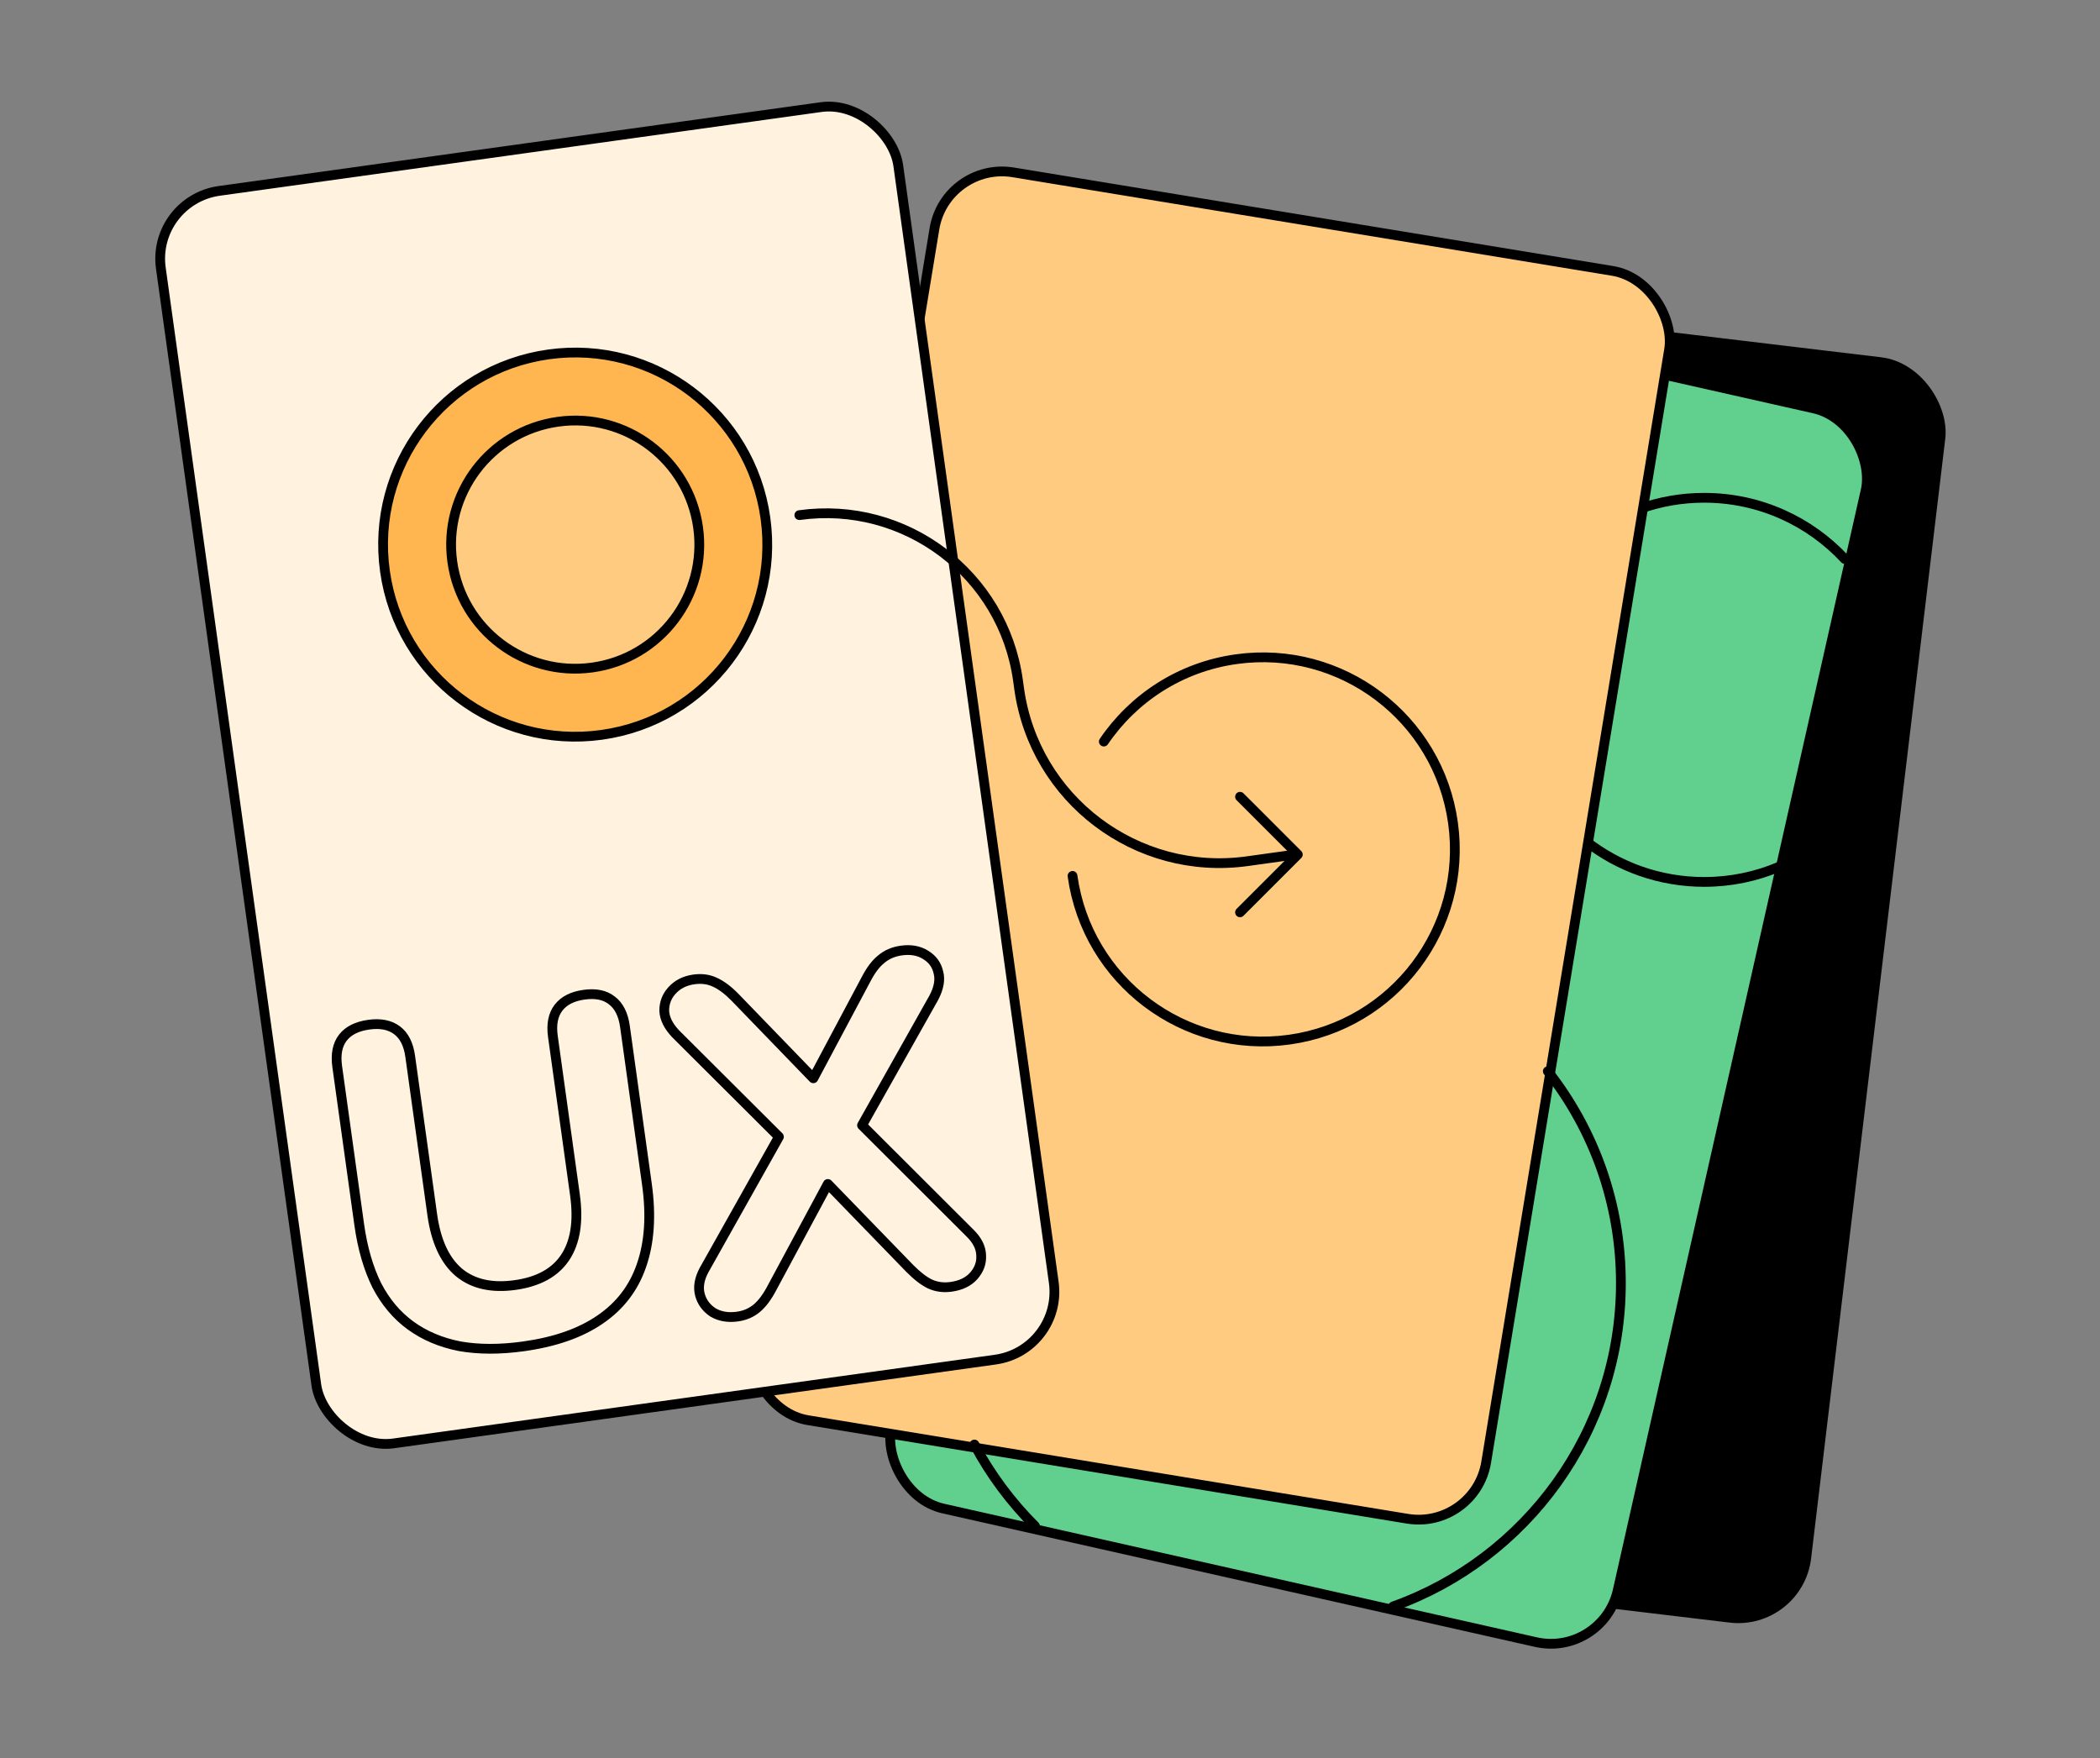 <?xml version="1.0" encoding="UTF-8"?> <svg xmlns="http://www.w3.org/2000/svg" width="430" height="360" viewBox="0 0 430 360" fill="none"><rect x="0" y="0" width="430" height="360" fill="#808080" stroke="none"/><rect x="247.621" y="57.689" width="152.45" height="258.956" rx="14.024" transform="rotate(6.832 247.621 57.689)" fill="black" stroke="black" stroke-width="2"></rect><rect x="236.383" y="53.206" width="152.45" height="258.956" rx="14.024" transform="rotate(12.701 236.383 53.206)" fill="#61CF8E" stroke="black" stroke-width="2"></rect><path d="M377.738 114.465C370.558 106.756 360.318 101.935 348.952 101.935C344.312 101.935 339.859 102.738 335.726 104.214M364.267 177.503C359.56 179.495 354.385 180.596 348.952 180.596C339.809 180.596 331.394 177.476 324.715 172.243" stroke="black" stroke-width="2" stroke-linecap="round"></path><rect x="193.613" y="33.019" width="152.45" height="258.956" rx="14.024" transform="rotate(9.336 193.613 33.019)" fill="#FFCB80" stroke="black" stroke-width="2"></rect><rect x="31" y="41.023" width="152.45" height="258.956" rx="14.024" transform="rotate(-7.926 31 41.023)" fill="#FFF3DF" stroke="black" stroke-width="2"></rect><circle cx="117.777" cy="111.523" r="39.331" transform="rotate(-7.926 117.777 111.523)" fill="#FFB550" stroke="black" stroke-width="2"></circle><path d="M219.611 179.362C222.607 200.877 242.475 215.889 263.99 212.894C285.504 209.898 300.516 190.029 297.521 168.515C294.525 147.001 274.657 131.988 253.142 134.984C241.672 136.581 232.05 142.974 226.02 151.855" stroke="black" stroke-width="2" stroke-linecap="round"></path><path d="M316.932 219.366C326.307 231.313 331.898 246.372 331.898 262.736C331.898 293.262 312.444 319.244 285.259 328.961M199.527 295.802C202.825 301.978 207.018 307.605 211.932 312.509" stroke="black" stroke-width="2" stroke-linecap="round" stroke-linejoin="round"></path><path d="M94.126 275.678L93.933 276.659C93.94 276.66 93.946 276.662 93.953 276.663L94.126 275.678ZM122.856 270.224L122.295 269.396L122.29 269.4L122.856 270.224ZM131.342 259.154L130.398 258.824L130.396 258.829L131.342 259.154ZM132.466 242.518L133.456 242.38L132.466 242.518ZM127.964 210.184L126.974 210.322L127.964 210.184ZM125.254 204.842L124.637 205.628C124.643 205.633 124.65 205.639 124.657 205.644L125.254 204.842ZM114.358 206.359L115.151 206.967L115.151 206.967L114.358 206.359ZM115.686 257.553L114.857 256.994L114.856 256.995L115.686 257.553ZM93.99 260.574L93.345 261.339L93.354 261.346L93.99 260.574ZM88.507 248.735L89.498 248.597L88.507 248.735ZM83.993 216.306L83.002 216.444L83.993 216.306ZM81.283 210.964L80.685 211.766L80.685 211.766L81.283 210.964ZM70.193 212.508L70.987 213.116L70.987 213.116L70.193 212.508ZM69.046 218.387L70.036 218.249L69.046 218.387ZM73.548 250.721L72.557 250.859L73.548 250.721ZM77.154 263.209L76.258 263.652C76.261 263.658 76.264 263.665 76.267 263.671L77.154 263.209ZM84.101 271.451L84.688 270.641L84.688 270.641L84.101 271.451ZM145.979 268.745L145.425 269.578C145.44 269.588 145.455 269.597 145.471 269.607L145.979 268.745ZM143.319 265.13L142.353 265.386L142.354 265.39L143.319 265.13ZM144.181 260.052L143.309 259.562C143.306 259.567 143.304 259.571 143.301 259.576L144.181 260.052ZM159.497 232.785L160.369 233.275C160.588 232.884 160.521 232.394 160.203 232.077L159.497 232.785ZM138.328 211.679L137.6 212.364C137.607 212.372 137.614 212.379 137.621 212.387L138.328 211.679ZM136.016 207.043L135.016 207.061C135.016 207.073 135.017 207.085 135.018 207.097L136.016 207.043ZM137.587 202.838L138.328 203.51L138.331 203.507L137.587 202.838ZM146.365 201.13L145.934 202.032C145.941 202.036 145.949 202.039 145.956 202.043L146.365 201.13ZM150.523 204.245L151.242 203.55L151.239 203.547L150.523 204.245ZM166.542 220.81L165.823 221.506C166.046 221.736 166.365 221.845 166.682 221.801C166.998 221.756 167.275 221.563 167.425 221.28L166.542 220.81ZM177.346 200.511L178.229 200.981L178.234 200.971L177.346 200.511ZM180.495 196.378L181.107 197.169C181.118 197.161 181.128 197.153 181.137 197.144L180.495 196.378ZM189.489 195.515L188.96 196.363C188.967 196.368 188.974 196.372 188.981 196.376L189.489 195.515ZM192.148 199.13L191.172 199.347C191.175 199.362 191.179 199.376 191.183 199.391L192.148 199.13ZM191.204 204.317L192.076 204.807C192.08 204.799 192.084 204.791 192.089 204.784L191.204 204.317ZM176.512 230.432L175.64 229.941C175.42 230.333 175.488 230.822 175.805 231.14L176.512 230.432ZM198.595 252.476L197.889 253.184L197.897 253.192L198.595 252.476ZM200.907 257.112L199.907 257.13C199.907 257.142 199.908 257.154 199.908 257.166L200.907 257.112ZM199.336 261.316L200.077 261.988L200.08 261.985L199.336 261.316ZM190.448 262.943L190.017 263.845C190.024 263.848 190.032 263.852 190.039 263.855L190.448 262.943ZM186.277 259.732L185.559 260.428L185.566 260.435L186.277 259.732ZM169.513 242.443L170.231 241.747C170.009 241.518 169.691 241.409 169.375 241.453C169.059 241.497 168.783 241.689 168.632 241.969L169.513 242.443ZM158.108 263.654L157.228 263.18C157.225 263.185 157.223 263.189 157.221 263.193L158.108 263.654ZM154.973 267.882L155.616 268.648L155.616 268.648L154.973 267.882ZM107.065 274.709C102.324 275.369 98.073 275.357 94.3 274.693L93.953 276.663C97.973 277.37 102.439 277.372 107.341 276.69L107.065 274.709ZM122.29 269.4C118.446 272.043 113.389 273.828 107.065 274.709L107.341 276.69C113.874 275.78 119.253 273.915 123.423 271.048L122.29 269.4ZM130.396 258.829C128.881 263.238 126.189 266.753 122.295 269.396L123.418 271.051C127.667 268.166 130.631 264.301 132.287 259.479L130.396 258.829ZM131.475 242.655C132.351 248.947 131.973 254.325 130.398 258.824L132.286 259.485C133.993 254.608 134.363 248.895 133.456 242.38L131.475 242.655ZM126.974 210.322L131.475 242.655L133.456 242.38L128.955 210.046L126.974 210.322ZM124.657 205.644C125.835 206.521 126.652 208.014 126.974 210.322L128.955 210.046C128.587 207.409 127.598 205.34 125.852 204.04L124.657 205.644ZM119.727 204.682C121.935 204.375 123.519 204.75 124.637 205.628L125.872 204.055C124.193 202.737 122.002 202.346 119.452 202.701L119.727 204.682ZM115.151 206.967C116.055 205.788 117.524 204.989 119.727 204.682L119.452 202.701C116.898 203.057 114.879 204.035 113.564 205.75L115.151 206.967ZM114.201 212.1C113.88 209.792 114.258 208.133 115.151 206.967L113.564 205.75C112.239 207.479 111.853 209.739 112.22 212.376L114.201 212.1ZM118.716 244.529L114.201 212.1L112.22 212.376L116.735 244.805L118.716 244.529ZM116.515 258.113C118.823 254.694 119.494 250.116 118.716 244.529L116.735 244.805C117.475 250.122 116.787 254.136 114.857 256.994L116.515 258.113ZM105.593 264.137C110.542 263.448 114.249 261.479 116.516 258.112L114.856 256.995C112.996 259.76 109.883 261.52 105.317 262.156L105.593 264.137ZM93.354 261.346C96.514 263.948 100.643 264.826 105.593 264.137L105.317 262.156C100.754 262.791 97.238 261.954 94.625 259.802L93.354 261.346ZM87.517 248.873C88.295 254.46 90.191 258.68 93.345 261.339L94.634 259.809C91.997 257.587 90.238 253.914 89.498 248.597L87.517 248.873ZM83.002 216.444L87.517 248.873L89.498 248.597L84.983 216.168L83.002 216.444ZM80.685 211.766C81.864 212.643 82.681 214.136 83.002 216.444L84.983 216.168C84.616 213.531 83.626 211.462 81.88 210.162L80.685 211.766ZM75.659 210.818C77.863 210.511 79.494 210.879 80.685 211.766L81.88 210.162C80.147 208.871 77.937 208.481 75.384 208.837L75.659 210.818ZM70.987 213.116C71.886 211.943 73.383 211.134 75.659 210.818L75.384 208.837C72.775 209.2 70.719 210.179 69.4 211.899L70.987 213.116ZM70.036 218.249C69.715 215.941 70.093 214.282 70.987 213.116L69.4 211.899C68.075 213.628 67.688 215.888 68.056 218.525L70.036 218.249ZM74.538 250.583L70.036 218.249L68.056 218.525L72.557 250.859L74.538 250.583ZM78.051 262.766C76.375 259.375 75.198 255.32 74.538 250.583L72.557 250.859C73.24 255.758 74.467 260.029 76.258 263.652L78.051 262.766ZM84.688 270.641C81.984 268.681 79.766 266.058 78.041 262.747L76.267 263.671C78.12 267.229 80.534 270.101 83.514 272.261L84.688 270.641ZM94.32 274.697C90.605 273.964 87.401 272.607 84.688 270.641L83.514 272.261C86.487 274.415 89.966 275.877 93.933 276.659L94.32 274.697ZM145.471 269.607C147.122 270.579 149.031 270.885 151.136 270.592L150.86 268.611C149.12 268.854 147.683 268.588 146.486 267.884L145.471 269.607ZM142.354 265.39C142.826 267.138 143.867 268.54 145.425 269.578L146.533 267.913C145.354 267.127 144.622 266.12 144.285 264.869L142.354 265.39ZM143.301 259.576C142.228 261.557 141.857 263.513 142.353 265.386L144.286 264.874C143.955 263.621 144.158 262.193 145.06 260.529L143.301 259.576ZM158.625 232.296L143.309 259.562L145.052 260.542L160.369 233.275L158.625 232.296ZM137.621 212.387L158.791 233.493L160.203 232.077L139.034 210.97L137.621 212.387ZM135.018 207.097C135.119 208.952 136.041 210.71 137.6 212.364L139.056 210.993C137.7 209.554 137.082 208.221 137.015 206.988L135.018 207.097ZM136.846 202.167C135.597 203.544 134.983 205.193 135.016 207.061L137.016 207.025C136.991 205.661 137.424 204.506 138.328 203.51L136.846 202.167ZM141.934 199.571C139.869 199.858 138.149 200.716 136.843 202.17L138.331 203.507C139.287 202.442 140.558 201.782 142.21 201.552L141.934 199.571ZM146.796 200.228C145.333 199.528 143.699 199.325 141.934 199.571L142.21 201.552C143.649 201.351 144.878 201.527 145.934 202.032L146.796 200.228ZM151.239 203.547C149.738 202.009 148.251 200.879 146.774 200.218L145.956 202.043C147.127 202.568 148.413 203.515 149.807 204.944L151.239 203.547ZM167.261 220.115L151.242 203.55L149.804 204.94L165.823 221.506L167.261 220.115ZM176.463 200.041L165.66 220.341L167.425 221.28L178.229 200.981L176.463 200.041ZM179.882 195.588C178.605 196.579 177.473 198.094 176.458 200.05L178.234 200.971C179.176 199.155 180.144 197.916 181.107 197.169L179.882 195.588ZM184.428 193.655C182.661 193.9 181.124 194.545 179.852 195.612L181.137 197.144C182.089 196.346 183.265 195.836 184.703 195.635L184.428 193.655ZM190.018 194.666C188.42 193.67 186.531 193.362 184.428 193.655L184.703 195.635C186.445 195.393 187.839 195.665 188.96 196.363L190.018 194.666ZM193.124 198.913C192.713 197.063 191.651 195.629 189.996 194.653L188.981 196.376C190.173 197.079 190.884 198.054 191.172 199.347L193.124 198.913ZM192.089 204.784C193.19 202.696 193.608 200.7 193.114 198.87L191.183 199.391C191.498 200.559 191.286 202.02 190.32 203.85L192.089 204.784ZM177.383 230.922L192.076 204.807L190.333 203.826L175.64 229.941L177.383 230.922ZM199.302 251.768L177.218 229.724L175.805 231.14L197.889 253.184L199.302 251.768ZM201.907 257.094C201.872 255.141 200.934 253.36 199.294 251.76L197.897 253.192C199.281 254.541 199.884 255.85 199.907 257.13L201.907 257.094ZM200.08 261.985C201.37 260.548 202.006 258.893 201.905 257.057L199.908 257.166C199.977 258.418 199.565 259.566 198.592 260.648L200.08 261.985ZM194.88 264.502C197.038 264.201 198.807 263.389 200.077 261.988L198.595 260.645C197.713 261.617 196.419 262.268 194.604 262.521L194.88 264.502ZM190.039 263.855C191.547 264.531 193.169 264.74 194.88 264.502L194.604 262.521C193.238 262.711 191.998 262.541 190.857 262.03L190.039 263.855ZM185.566 260.435C187.129 262.015 188.612 263.173 190.017 263.845L190.88 262.04C189.765 261.507 188.468 260.525 186.988 259.029L185.566 260.435ZM168.795 243.139L185.559 260.428L186.995 259.036L170.231 241.747L168.795 243.139ZM158.989 264.128L170.393 242.917L168.632 241.969L157.228 263.18L158.989 264.128ZM155.616 268.648C156.864 267.601 157.982 266.068 158.996 264.115L157.221 263.193C156.277 265.012 155.305 266.298 154.33 267.116L155.616 268.648ZM151.136 270.592C152.847 270.354 154.35 269.71 155.616 268.648L154.33 267.116C153.373 267.919 152.226 268.421 150.86 268.611L151.136 270.592Z" fill="black"></path><circle cx="117.779" cy="111.524" r="25.408" transform="rotate(-7.926 117.779 111.524)" fill="#FFCB80" stroke="black" stroke-width="2"></circle><path d="M163.672 105.486V105.486C185.376 102.464 205.421 117.609 208.443 139.314L208.683 141.037C211.838 163.694 232.761 179.503 255.418 176.349L257.486 176.061L264.726 175.053" stroke="black" stroke-width="2" stroke-linecap="round"></path><path d="M253.91 186.822L265.744 174.987L253.91 163.153" stroke="black" stroke-width="2" stroke-linecap="round" stroke-linejoin="round"></path></svg> 